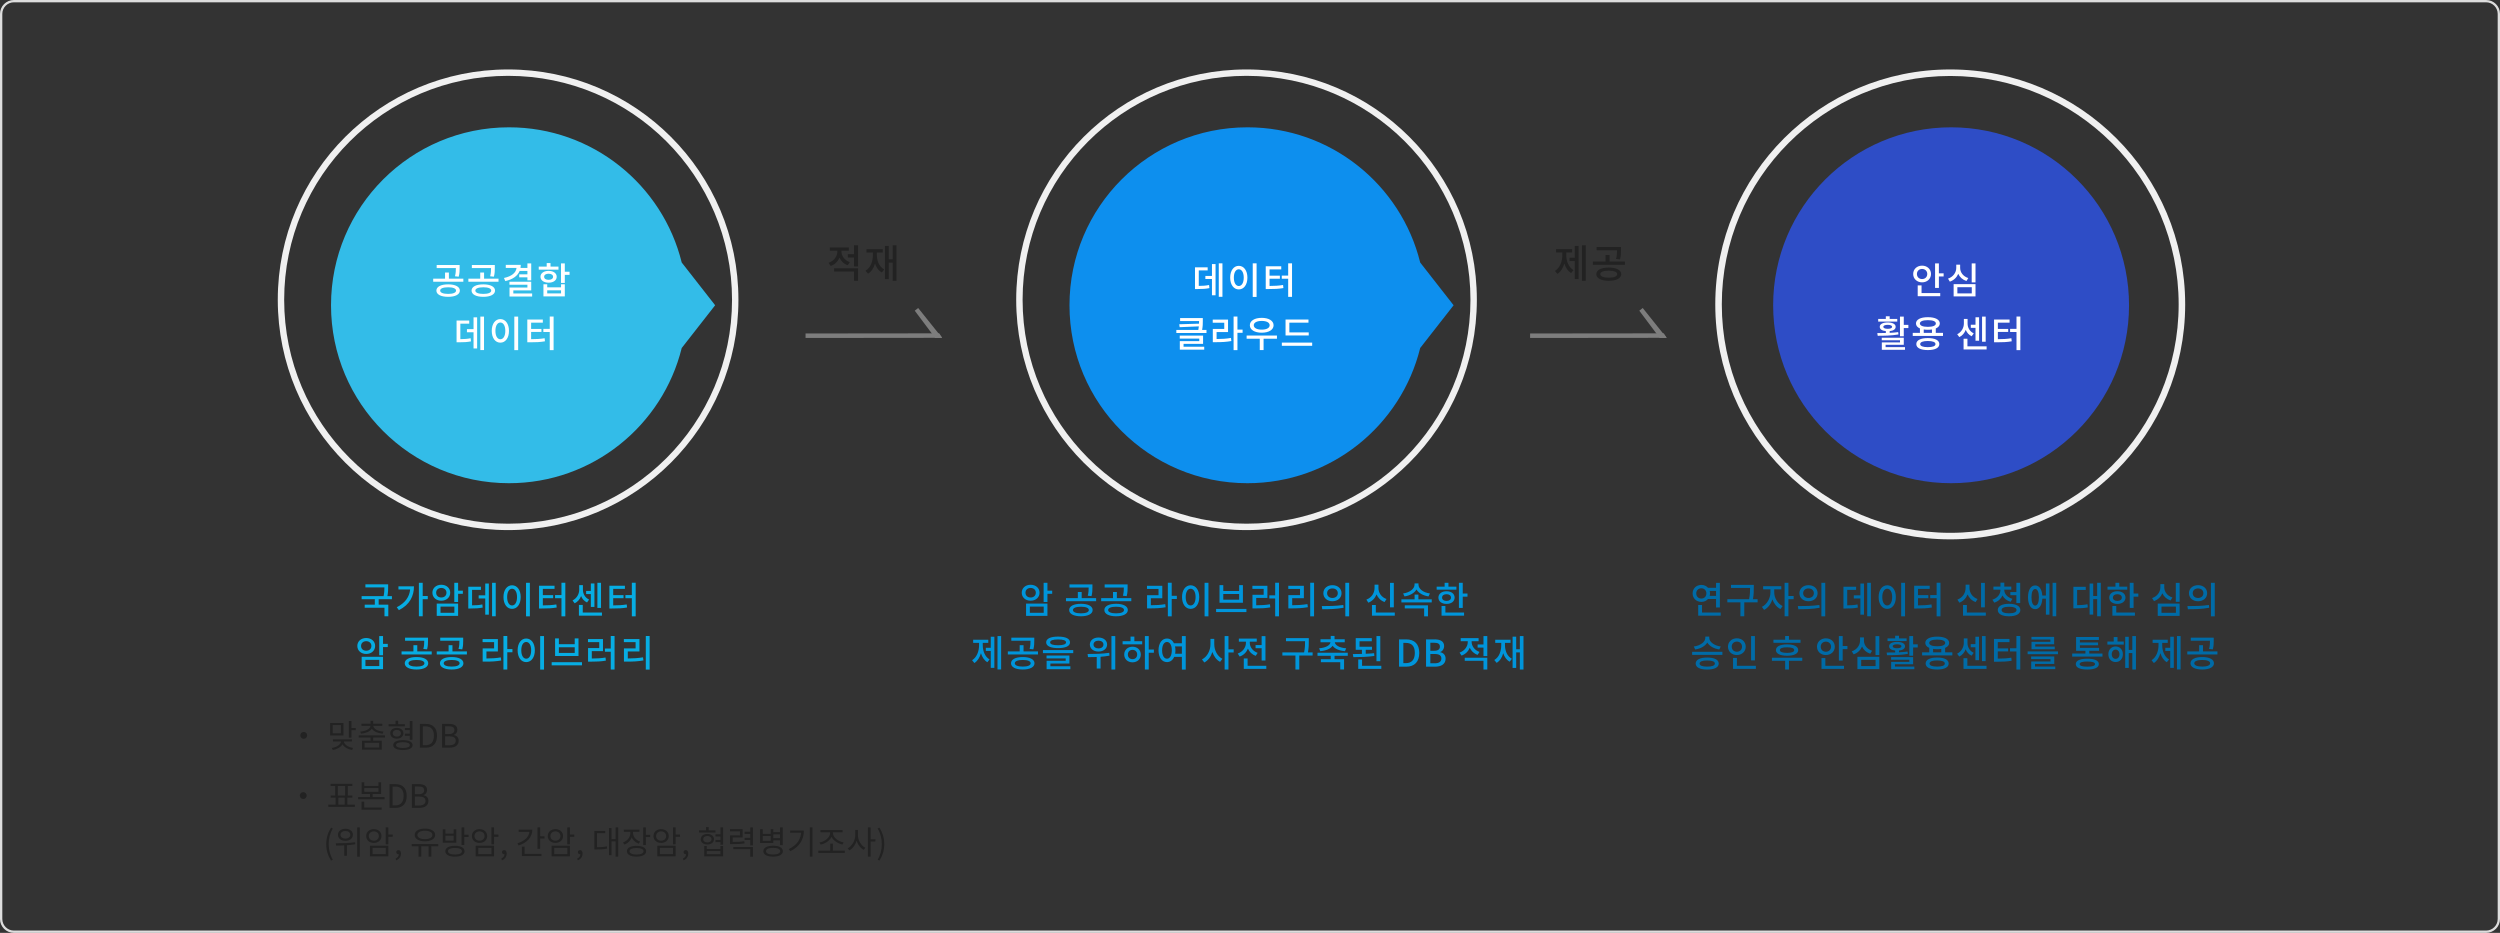 <svg width="1080" height="403" viewBox="0 0 1080 403" fill="none" xmlns="http://www.w3.org/2000/svg">
<rect x="0" y="0" width="1080" height="403" fill="#333333" stroke="none"/>
<g clip-path="url(#clip0_35_183)">
<path d="M1074 0.5H6C2.962 0.5 0.5 2.962 0.5 6V397C0.5 400.038 2.962 402.5 6 402.5H1074C1077.04 402.5 1079.5 400.038 1079.5 397V6C1079.5 2.962 1077.04 0.5 1074 0.5Z" stroke="#DDDDDD"/>
<path d="M169.312 258.856H163.584V261.224H167.744V266.232H166.096V262.552H157.552V261.224H161.92V258.856H156.224V257.528H165.712C166.032 255.976 166.064 254.808 166.064 253.768H157.856V252.44H167.68V253.544C167.68 254.632 167.68 255.88 167.36 257.528H169.312V258.856ZM172.127 253.304H178.831C178.831 257.496 177.039 261.208 172.319 263.592L171.407 262.328C174.943 260.52 176.847 257.976 177.183 254.648H172.127V253.304ZM184.799 257.48V258.856H182.607V266.216H180.959V251.768H182.607V257.48H184.799ZM188.414 256.04C188.414 257.32 189.342 258.12 190.638 258.12C191.934 258.12 192.878 257.32 192.878 256.04C192.878 254.808 191.934 253.992 190.638 253.992C189.342 253.992 188.414 254.808 188.414 256.04ZM194.494 256.04C194.494 258.088 192.846 259.512 190.638 259.512C188.446 259.512 186.798 258.088 186.798 256.04C186.798 254.024 188.446 252.616 190.638 252.616C192.846 252.616 194.494 254.024 194.494 256.04ZM190.302 262.056V264.744H196.286V262.056H190.302ZM188.67 266.056V260.744H197.902V266.056H188.67ZM199.95 255.16V256.52H197.902V260.072H196.254V251.784H197.902V255.16H199.95ZM203.932 254.824V261.512C205.724 261.496 206.956 261.416 208.38 261.112L208.524 262.472C206.892 262.792 205.484 262.872 203.276 262.872H202.3V253.48H207.772V254.824H203.932ZM209.628 257.192V252.088H211.18V265.544H209.628V258.536H206.78V257.192H209.628ZM212.572 251.768H214.156V266.216H212.572V251.768ZM227.243 251.768H228.907V266.264H227.243V251.768ZM221.211 252.84C223.371 252.84 224.939 254.824 224.939 257.928C224.939 261.064 223.371 263.032 221.211 263.032C219.067 263.032 217.499 261.064 217.499 257.928C217.499 254.824 219.067 252.84 221.211 252.84ZM221.211 254.328C219.963 254.328 219.083 255.688 219.083 257.928C219.083 260.2 219.963 261.56 221.211 261.56C222.475 261.56 223.355 260.2 223.355 257.928C223.355 255.688 222.475 254.328 221.211 254.328ZM234.506 258.408V261.528C236.81 261.512 238.458 261.432 240.346 261.112L240.49 262.44C238.426 262.808 236.618 262.872 233.994 262.872H232.858V253.032H239.562V254.392H234.506V257.096H238.97V258.408H234.506ZM242.554 251.752H244.218V266.248H242.554V258.424H239.786V257.064H242.554V251.752ZM259.641 251.784V262.616H258.073V251.784H259.641ZM255.241 262.2V256.632H253.209V255.272H255.241V252.056H256.793V262.2H255.241ZM254.489 259.016L253.593 260.264C252.377 259.704 251.513 258.712 251.033 257.496C250.505 258.84 249.593 260.008 248.249 260.632L247.337 259.384C249.257 258.456 250.217 256.52 250.217 254.792V252.776H251.817V254.792C251.817 256.488 252.697 258.184 254.489 259.016ZM251.753 264.616H260.041V265.96H250.089V261.336H251.753V264.616ZM264.903 258.408V261.528C267.207 261.512 268.855 261.432 270.743 261.112L270.887 262.44C268.823 262.808 267.015 262.872 264.391 262.872H263.255V253.032H269.959V254.392H264.903V257.096H269.367V258.408H264.903ZM272.951 251.752H274.615V266.248H272.951V258.424H270.183V257.064H272.951V251.752ZM155.979 279.04C155.979 280.32 156.907 281.12 158.203 281.12C159.499 281.12 160.443 280.32 160.443 279.04C160.443 277.808 159.499 276.992 158.203 276.992C156.907 276.992 155.979 277.808 155.979 279.04ZM162.059 279.04C162.059 281.088 160.411 282.512 158.203 282.512C156.011 282.512 154.363 281.088 154.363 279.04C154.363 277.024 156.011 275.616 158.203 275.616C160.411 275.616 162.059 277.024 162.059 279.04ZM157.867 285.056V287.744H163.851V285.056H157.867ZM156.235 289.056V283.744H165.467V289.056H156.235ZM167.515 278.16V279.52H165.467V283.072H163.819V274.784H165.467V278.16H167.515ZM184.5 280.528L182.884 280.352C183.252 278.928 183.268 277.888 183.268 276.8H174.98V275.472H184.9V276.688C184.9 277.84 184.9 279.04 184.5 280.528ZM179.94 287.968C182.068 287.968 183.348 287.44 183.348 286.528C183.348 285.632 182.068 285.104 179.94 285.104C177.796 285.104 176.484 285.632 176.484 286.528C176.484 287.44 177.796 287.968 179.94 287.968ZM179.94 283.84C183.012 283.84 184.996 284.864 184.996 286.528C184.996 288.208 183.012 289.232 179.94 289.232C176.82 289.232 174.852 288.208 174.852 286.528C174.852 284.864 176.82 283.84 179.94 283.84ZM180.26 281.392H186.5V282.72H173.476V281.392H178.596V278.736H180.26V281.392ZM199.698 280.528L198.082 280.352C198.45 278.928 198.466 277.888 198.466 276.8H190.178V275.472H200.098V276.688C200.098 277.84 200.098 279.04 199.698 280.528ZM195.138 287.968C197.266 287.968 198.546 287.44 198.546 286.528C198.546 285.632 197.266 285.104 195.138 285.104C192.994 285.104 191.682 285.632 191.682 286.528C191.682 287.44 192.994 287.968 195.138 287.968ZM195.138 283.84C198.21 283.84 200.194 284.864 200.194 286.528C200.194 288.208 198.21 289.232 195.138 289.232C192.018 289.232 190.05 288.208 190.05 286.528C190.05 284.864 192.018 283.84 195.138 283.84ZM195.458 281.392H201.698V282.72H188.674V281.392H193.794V278.736H195.458V281.392ZM210.139 281.44V284.464C212.507 284.448 214.315 284.352 216.347 283.984L216.523 285.328C214.299 285.728 212.363 285.824 209.691 285.824H208.507V280.112H213.451V277.408H208.475V276.064H215.083V281.44H210.139ZM221.371 280.4V281.776H219.147V289.248H217.483V274.752H219.147V280.4H221.371ZM233.354 274.768H235.018V289.264H233.354V274.768ZM227.322 275.84C229.482 275.84 231.05 277.824 231.05 280.928C231.05 284.064 229.482 286.032 227.322 286.032C225.178 286.032 223.61 284.064 223.61 280.928C223.61 277.824 225.178 275.84 227.322 275.84ZM227.322 277.328C226.074 277.328 225.194 278.688 225.194 280.928C225.194 283.2 226.074 284.56 227.322 284.56C228.586 284.56 229.466 283.2 229.466 280.928C229.466 278.688 228.586 277.328 227.322 277.328ZM238.328 286.064H251.416V287.424H238.328V286.064ZM239.8 275.776H241.432V278.304H248.28V275.776H249.912V283.392H239.8V275.776ZM241.432 279.616V282.064H248.28V279.616H241.432ZM255.655 281.296V284.48C257.879 284.464 259.607 284.384 261.591 284.048L261.735 285.392C259.575 285.76 257.703 285.84 255.175 285.84H254.039V279.968H258.871V277.392H254.007V276.064H260.487V281.296H255.655ZM263.847 274.752H265.495V289.248H263.847V281.536H261.319V280.176H263.847V274.752ZM271.206 281.424V284.464C273.494 284.448 275.494 284.336 277.782 283.968L277.958 285.312C275.478 285.744 273.318 285.824 270.774 285.824H269.542V280.096H274.582V277.408H269.51V276.064H276.246V281.424H271.206ZM278.982 274.752H280.646V289.264H278.982V274.752Z" fill="#07ADE3"/>
<path d="M131.211 316.196C132.037 316.196 132.695 316.854 132.695 317.68C132.695 318.506 132.037 319.164 131.211 319.164C130.385 319.164 129.727 318.506 129.727 317.68C129.727 316.854 130.385 316.196 131.211 316.196ZM147.25 316.784V313.242H143.722V316.784H147.25ZM148.37 312.332V317.708H142.602V312.332H148.37ZM152.038 320.312H148.538C148.678 321.628 150.484 322.804 152.528 323.126L152.094 324.008C150.274 323.7 148.664 322.79 147.95 321.53C147.236 322.804 145.626 323.7 143.764 323.994L143.344 323.112C145.416 322.804 147.194 321.656 147.334 320.312H143.834V319.388H152.038V320.312ZM151.828 314.488H153.69V315.44H151.828V318.646H150.68V311.478H151.828V314.488ZM155.971 316.952L155.635 316.07C157.987 315.86 159.919 314.936 160.017 313.564H156.139V312.654H160.073V311.394H161.221V312.654H165.155V313.564H161.263C161.361 314.936 163.293 315.86 165.659 316.07L165.309 316.952C163.237 316.742 161.403 316.014 160.647 314.796C159.877 316.014 158.043 316.742 155.971 316.952ZM163.811 322.944V320.9H157.483V322.944H163.811ZM166.317 318.618H161.221V319.99H164.931V323.868H156.363V319.99H160.073V318.618H154.963V317.68H166.317V318.618ZM177.026 316.938V315.426H174.912V314.502H177.026V311.478H178.188V319.584H177.026V317.876H174.898V316.938H177.026ZM174.898 312.864V313.788H167.87V312.864H170.866V311.366H172.014V312.864H174.898ZM169.662 316.756C169.662 317.638 170.376 318.212 171.426 318.212C172.476 318.212 173.19 317.638 173.19 316.756C173.19 315.888 172.476 315.314 171.426 315.314C170.376 315.314 169.662 315.888 169.662 316.756ZM174.268 316.756C174.268 318.17 173.092 319.094 171.426 319.094C169.746 319.094 168.584 318.17 168.584 316.756C168.584 315.356 169.746 314.432 171.426 314.432C173.092 314.432 174.268 315.356 174.268 316.756ZM174.072 323.14C175.92 323.14 177.054 322.678 177.054 321.88C177.054 321.068 175.92 320.62 174.072 320.62C172.224 320.62 171.076 321.068 171.076 321.88C171.076 322.678 172.224 323.14 174.072 323.14ZM174.072 319.738C176.662 319.738 178.244 320.508 178.244 321.88C178.244 323.238 176.662 324.022 174.072 324.022C171.468 324.022 169.886 323.238 169.886 321.88C169.886 320.508 171.468 319.738 174.072 319.738ZM181.379 323V312.724H183.955C187.105 312.724 188.799 314.572 188.799 317.834C188.799 321.082 187.105 323 184.011 323H181.379ZM182.681 321.936H183.843C186.265 321.936 187.455 320.424 187.455 317.834C187.455 315.23 186.265 313.788 183.843 313.788H182.681V321.936ZM190.99 323V312.724H194.042C196.128 312.724 197.57 313.438 197.57 315.244C197.57 316.266 197.024 317.162 196.072 317.47V317.54C197.29 317.778 198.158 318.59 198.158 319.99C198.158 322.006 196.562 323 194.266 323H190.99ZM192.292 317.106H193.818C195.582 317.106 196.296 316.448 196.296 315.412C196.296 314.208 195.47 313.76 193.874 313.76H192.292V317.106ZM192.292 321.964H194.084C195.848 321.964 196.884 321.334 196.884 319.948C196.884 318.674 195.876 318.086 194.084 318.086H192.292V321.964Z" fill="#222222"/>
<path d="M131 342.196C131.812 342.196 132.484 342.868 132.484 343.68C132.484 344.506 131.812 345.178 131 345.178C130.174 345.178 129.502 344.506 129.502 343.68C129.502 342.868 130.174 342.196 131 342.196ZM144.995 344.296H146.157V347.908H144.995V344.296ZM148.901 344.296H150.049V347.908H148.901V344.296ZM141.831 347.6H153.297V348.566H141.831V347.6ZM142.825 338.598H152.219V339.55H142.825V338.598ZM142.853 343.666H152.205V344.604H142.853V343.666ZM144.799 339.368H145.961V343.862H144.799V339.368ZM149.111 339.368H150.259V343.862H149.111V339.368ZM156.222 337.94H157.37V339.522H163.488V337.94H164.65V342.994H156.222V337.94ZM157.37 340.446V342.056H163.488V340.446H157.37ZM154.696 344.338H166.134V345.29H154.696V344.338ZM159.848 342.448H160.996V344.758H159.848V342.448ZM156.18 348.86H164.874V349.812H156.18V348.86ZM156.18 346.312H157.342V349.182H156.18V346.312ZM168.289 349V338.738H170.851C174.015 338.738 175.695 340.572 175.695 343.834C175.695 347.096 174.015 349 170.921 349H168.289ZM169.591 347.936H170.753C173.161 347.936 174.365 346.438 174.365 343.834C174.365 341.23 173.161 339.802 170.753 339.802H169.591V347.936ZM177.927 349V338.738H180.965C183.051 338.738 184.493 339.452 184.493 341.258C184.493 342.266 183.961 343.162 182.995 343.484V343.54C184.227 343.778 185.081 344.604 185.081 346.004C185.081 348.006 183.485 349 181.203 349H177.927ZM179.229 343.106H180.741C182.505 343.106 183.219 342.462 183.219 341.412C183.219 340.208 182.407 339.76 180.811 339.76H179.229V343.106ZM179.229 347.978H181.021C182.771 347.978 183.821 347.348 183.821 345.962C183.821 344.688 182.813 344.1 181.021 344.1H179.229V347.978ZM143 371.758C141.698 369.658 140.928 367.418 140.928 364.66C140.928 361.916 141.698 359.648 143 357.548L143.784 357.926C142.58 359.914 141.992 362.28 141.992 364.66C141.992 367.04 142.58 369.406 143.784 371.394L143 371.758ZM149.215 358.024C151.105 358.024 152.449 359.074 152.449 360.628C152.449 362.168 151.105 363.246 149.215 363.246C147.339 363.246 145.995 362.168 145.995 360.628C145.995 359.074 147.339 358.024 149.215 358.024ZM149.215 358.99C147.983 358.99 147.101 359.662 147.101 360.628C147.101 361.608 147.983 362.266 149.215 362.266C150.447 362.266 151.329 361.608 151.329 360.628C151.329 359.662 150.447 358.99 149.215 358.99ZM148.697 364.646H149.859V369.7H148.697V364.646ZM154.297 357.436H155.445V370.106H154.297V357.436ZM145.211 365.276L145.057 364.296C147.409 364.296 150.615 364.268 153.401 363.848L153.485 364.716C150.629 365.234 147.521 365.276 145.211 365.276ZM166.616 357.436H167.778V364.744H166.616V357.436ZM167.456 360.53H169.654V361.496H167.456V360.53ZM159.826 365.36H167.778V369.924H159.826V365.36ZM166.644 366.284H160.96V368.986H166.644V366.284ZM161.492 358.178C163.396 358.178 164.796 359.41 164.796 361.174C164.796 362.924 163.396 364.142 161.492 364.142C159.588 364.142 158.188 362.924 158.188 361.174C158.188 359.41 159.588 358.178 161.492 358.178ZM161.492 359.158C160.232 359.158 159.322 359.984 159.322 361.174C159.322 362.364 160.232 363.176 161.492 363.176C162.752 363.176 163.662 362.364 163.662 361.174C163.662 359.984 162.752 359.158 161.492 359.158ZM171.179 371.66L170.885 370.918C171.753 370.526 172.285 369.826 172.285 368.972L172.145 367.824L172.761 368.748C172.593 368.958 172.369 369.028 172.117 369.028C171.627 369.028 171.193 368.706 171.193 368.132C171.193 367.572 171.627 367.236 172.145 367.236C172.817 367.236 173.223 367.81 173.223 368.734C173.223 370.092 172.453 371.142 171.179 371.66ZM180.796 365.262H181.986V370.092H180.796V365.262ZM185.15 365.262H186.34V370.092H185.15V365.262ZM177.856 364.632H189.336V365.598H177.856V364.632ZM183.568 357.94C186.214 357.94 187.992 359.004 187.992 360.698C187.992 362.378 186.214 363.456 183.568 363.456C180.936 363.456 179.144 362.378 179.144 360.698C179.144 359.004 180.936 357.94 183.568 357.94ZM183.568 358.878C181.636 358.878 180.32 359.592 180.32 360.698C180.32 361.804 181.636 362.518 183.568 362.518C185.5 362.518 186.802 361.804 186.802 360.698C186.802 359.592 185.5 358.878 183.568 358.878ZM196.531 365.374C199.107 365.374 200.689 366.242 200.689 367.726C200.689 369.21 199.107 370.078 196.531 370.078C193.955 370.078 192.373 369.21 192.373 367.726C192.373 366.242 193.955 365.374 196.531 365.374ZM196.531 366.312C194.655 366.312 193.507 366.83 193.507 367.726C193.507 368.636 194.655 369.154 196.531 369.154C198.407 369.154 199.555 368.636 199.555 367.726C199.555 366.83 198.407 366.312 196.531 366.312ZM199.401 357.436H200.563V365.038H199.401V357.436ZM200.241 360.614H202.439V361.594H200.241V360.614ZM191.267 358.234H192.415V360.124H195.985V358.234H197.119V364.072H191.267V358.234ZM192.415 361.048V363.134H195.985V361.048H192.415ZM212.28 357.436H213.442V364.744H212.28V357.436ZM213.12 360.53H215.318V361.496H213.12V360.53ZM205.49 365.36H213.442V369.924H205.49V365.36ZM212.308 366.284H206.624V368.986H212.308V366.284ZM207.156 358.178C209.06 358.178 210.46 359.41 210.46 361.174C210.46 362.924 209.06 364.142 207.156 364.142C205.252 364.142 203.852 362.924 203.852 361.174C203.852 359.41 205.252 358.178 207.156 358.178ZM207.156 359.158C205.896 359.158 204.986 359.984 204.986 361.174C204.986 362.364 205.896 363.176 207.156 363.176C208.416 363.176 209.326 362.364 209.326 361.174C209.326 359.984 208.416 359.158 207.156 359.158ZM216.843 371.66L216.549 370.918C217.417 370.526 217.949 369.826 217.949 368.972L217.809 367.824L218.425 368.748C218.257 368.958 218.033 369.028 217.781 369.028C217.291 369.028 216.857 368.706 216.857 368.132C216.857 367.572 217.291 367.236 217.809 367.236C218.481 367.236 218.887 367.81 218.887 368.734C218.887 370.092 218.117 371.142 216.843 371.66ZM232.186 357.436H233.348V366.69H232.186V357.436ZM232.984 361.272H235.224V362.238H232.984V361.272ZM228.728 358.416H229.96C229.96 361.692 227.664 364.086 224.038 365.248L223.534 364.296C226.726 363.316 228.728 361.356 228.728 358.92V358.416ZM224.052 358.416H229.316V359.368H224.052V358.416ZM225.452 368.86H233.908V369.812H225.452V368.86ZM225.452 365.752H226.614V369.238H225.452V365.752ZM245.065 357.436H246.227V364.744H245.065V357.436ZM245.905 360.53H248.103V361.496H245.905V360.53ZM238.275 365.36H246.227V369.924H238.275V365.36ZM245.093 366.284H239.409V368.986H245.093V366.284ZM239.941 358.178C241.845 358.178 243.245 359.41 243.245 361.174C243.245 362.924 241.845 364.142 239.941 364.142C238.037 364.142 236.637 362.924 236.637 361.174C236.637 359.41 238.037 358.178 239.941 358.178ZM239.941 359.158C238.681 359.158 237.771 359.984 237.771 361.174C237.771 362.364 238.681 363.176 239.941 363.176C241.201 363.176 242.111 362.364 242.111 361.174C242.111 359.984 241.201 359.158 239.941 359.158ZM249.628 371.66L249.334 370.918C250.202 370.526 250.734 369.826 250.734 368.972L250.594 367.824L251.21 368.748C251.042 368.958 250.818 369.028 250.566 369.028C250.076 369.028 249.642 368.706 249.642 368.132C249.642 367.572 250.076 367.236 250.594 367.236C251.266 367.236 251.672 367.81 251.672 368.734C251.672 370.092 250.902 371.142 249.628 371.66ZM265.937 357.436H267.057V370.092H265.937V357.436ZM263.795 362.504H266.231V363.47H263.795V362.504ZM263.067 357.716H264.159V369.448H263.067V357.716ZM256.767 366.004H257.593C259.441 366.004 260.701 365.934 262.171 365.626L262.283 366.592C260.771 366.914 259.497 366.97 257.593 366.97H256.767V366.004ZM256.767 358.976H261.471V359.928H257.915V366.438H256.767V358.976ZM272.306 358.794H273.258V359.816C273.258 362.14 271.858 364.086 269.73 364.856L269.142 363.932C271.046 363.26 272.306 361.622 272.306 359.816V358.794ZM272.516 358.794H273.468V359.802C273.468 361.454 274.672 362.938 276.534 363.554L275.974 364.464C273.86 363.764 272.516 361.958 272.516 359.802V358.794ZM269.492 358.374H276.254V359.326H269.492V358.374ZM277.85 357.436H279.012V365.066H277.85V357.436ZM278.69 360.642H280.888V361.622H278.69V360.642ZM274.98 365.402C277.556 365.402 279.138 366.256 279.138 367.726C279.138 369.21 277.556 370.064 274.98 370.064C272.404 370.064 270.822 369.21 270.822 367.726C270.822 366.256 272.404 365.402 274.98 365.402ZM274.98 366.34C273.104 366.34 271.956 366.844 271.956 367.726C271.956 368.622 273.104 369.154 274.98 369.154C276.856 369.154 278.004 368.622 278.004 367.726C278.004 366.844 276.856 366.34 274.98 366.34ZM290.729 357.436H291.891V364.744H290.729V357.436ZM291.569 360.53H293.767V361.496H291.569V360.53ZM283.939 365.36H291.891V369.924H283.939V365.36ZM290.757 366.284H285.073V368.986H290.757V366.284ZM285.605 358.178C287.509 358.178 288.909 359.41 288.909 361.174C288.909 362.924 287.509 364.142 285.605 364.142C283.701 364.142 282.301 362.924 282.301 361.174C282.301 359.41 283.701 358.178 285.605 358.178ZM285.605 359.158C284.345 359.158 283.435 359.984 283.435 361.174C283.435 362.364 284.345 363.176 285.605 363.176C286.865 363.176 287.775 362.364 287.775 361.174C287.775 359.984 286.865 359.158 285.605 359.158ZM295.292 371.66L294.998 370.918C295.866 370.526 296.398 369.826 296.398 368.972L296.258 367.824L296.874 368.748C296.706 368.958 296.482 369.028 296.23 369.028C295.74 369.028 295.306 368.706 295.306 368.132C295.306 367.572 295.74 367.236 296.258 367.236C296.93 367.236 297.336 367.81 297.336 368.734C297.336 370.092 296.566 371.142 295.292 371.66ZM309.095 360.39H311.671V361.342H309.095V360.39ZM309.081 362.854H311.657V363.792H309.081V362.854ZM301.997 358.696H309.081V359.648H301.997V358.696ZM305.581 360.264C307.275 360.264 308.437 361.174 308.437 362.546C308.437 363.918 307.275 364.814 305.581 364.814C303.887 364.814 302.711 363.918 302.711 362.546C302.711 361.174 303.887 360.264 305.581 360.264ZM305.581 361.146C304.517 361.146 303.803 361.706 303.803 362.546C303.803 363.386 304.517 363.932 305.581 363.932C306.631 363.932 307.359 363.386 307.359 362.546C307.359 361.706 306.631 361.146 305.581 361.146ZM305.007 357.31H306.169V359.27H305.007V357.31ZM311.223 357.436H312.385V364.912H311.223V357.436ZM304.209 365.458H305.343V366.76H311.237V365.458H312.385V369.924H304.209V365.458ZM305.343 367.67V369H311.237V367.67H305.343ZM315.38 363.708H316.29C318.782 363.708 320.014 363.666 321.526 363.4L321.652 364.338C320.084 364.618 318.824 364.66 316.29 364.66H315.38V363.708ZM315.352 358.192H320.812V361.79H316.528V364.282H315.38V360.88H319.664V359.144H315.352V358.192ZM324.102 357.45H325.264V365.22H324.102V357.45ZM321.652 359.312H324.368V360.264H321.652V359.312ZM321.652 361.93H324.368V362.882H321.652V361.93ZM316.794 365.906H325.264V370.12H324.102V366.858H316.794V365.906ZM333.719 359.494H337.289V360.446H333.719V359.494ZM333.719 362.084H337.289V363.05H333.719V362.084ZM328.357 358.206H329.505V360.222H332.935V358.206H334.069V364.17H328.357V358.206ZM329.505 361.16V363.232H332.935V361.16H329.505ZM336.981 357.436H338.143V365.094H336.981V357.436ZM333.985 365.346C336.589 365.346 338.199 366.228 338.199 367.712C338.199 369.21 336.589 370.064 333.985 370.064C331.367 370.064 329.757 369.21 329.757 367.712C329.757 366.228 331.367 365.346 333.985 365.346ZM333.985 366.27C332.081 366.27 330.919 366.788 330.919 367.712C330.919 368.622 332.081 369.154 333.985 369.154C335.889 369.154 337.051 368.622 337.051 367.712C337.051 366.788 335.889 366.27 333.985 366.27ZM349.832 357.436H350.994V370.092H349.832V357.436ZM346.122 358.794H347.27C347.27 362.462 345.618 365.668 341.39 367.74L340.774 366.802C344.428 365.038 346.122 362.35 346.122 358.99V358.794ZM341.348 358.794H346.626V359.746H341.348V358.794ZM353.499 367.502H364.965V368.468H353.499V367.502ZM358.651 364.436H359.799V367.824H358.651V364.436ZM358.623 359.032H359.603V359.816C359.603 362.406 357.013 364.366 354.521 364.884L354.045 363.96C356.229 363.596 358.623 361.818 358.623 359.816V359.032ZM358.833 359.032H359.813V359.816C359.813 361.818 362.221 363.554 364.433 363.918L363.971 364.842C361.437 364.338 358.833 362.406 358.833 359.816V359.032ZM354.437 358.584H363.999V359.536H354.437V358.584ZM369.472 358.528H370.424V360.796C370.424 363.596 368.912 366.326 366.91 367.39L366.196 366.466C368.03 365.542 369.472 363.106 369.472 360.796V358.528ZM369.682 358.528H370.62V360.796C370.62 363.022 372.034 365.332 373.826 366.228L373.112 367.152C371.152 366.102 369.682 363.512 369.682 360.796V358.528ZM374.932 357.436H376.108V370.092H374.932V357.436ZM375.828 362.56H378.18V363.54H375.828V362.56ZM379.943 371.758L379.145 371.394C380.349 369.406 380.937 367.04 380.937 364.66C380.937 362.28 380.349 359.914 379.145 357.926L379.943 357.548C381.231 359.648 382.001 361.916 382.001 364.66C382.001 367.418 381.231 369.658 379.943 371.758Z" fill="#222222"/>
<path d="M443.007 256.04C443.007 257.32 443.935 258.12 445.231 258.12C446.527 258.12 447.471 257.32 447.471 256.04C447.471 254.808 446.527 253.992 445.231 253.992C443.935 253.992 443.007 254.808 443.007 256.04ZM449.087 256.04C449.087 258.088 447.439 259.512 445.231 259.512C443.039 259.512 441.391 258.088 441.391 256.04C441.391 254.024 443.039 252.616 445.231 252.616C447.439 252.616 449.087 254.024 449.087 256.04ZM444.895 262.056V264.744H450.879V262.056H444.895ZM443.263 266.056V260.744H452.495V266.056H443.263ZM454.543 255.16V256.52H452.495V260.072H450.847V251.784H452.495V255.16H454.543ZM471.528 257.528L469.912 257.352C470.28 255.928 470.296 254.888 470.296 253.8H462.008V252.472H471.928V253.688C471.928 254.84 471.928 256.04 471.528 257.528ZM466.968 264.968C469.096 264.968 470.376 264.44 470.376 263.528C470.376 262.632 469.096 262.104 466.968 262.104C464.824 262.104 463.512 262.632 463.512 263.528C463.512 264.44 464.824 264.968 466.968 264.968ZM466.968 260.84C470.04 260.84 472.024 261.864 472.024 263.528C472.024 265.208 470.04 266.232 466.968 266.232C463.848 266.232 461.88 265.208 461.88 263.528C461.88 261.864 463.848 260.84 466.968 260.84ZM467.288 258.392H473.528V259.72H460.504V258.392H465.624V255.736H467.288V258.392ZM486.726 257.528L485.11 257.352C485.478 255.928 485.494 254.888 485.494 253.8H477.206V252.472H487.126V253.688C487.126 254.84 487.126 256.04 486.726 257.528ZM482.166 264.968C484.294 264.968 485.574 264.44 485.574 263.528C485.574 262.632 484.294 262.104 482.166 262.104C480.022 262.104 478.71 262.632 478.71 263.528C478.71 264.44 480.022 264.968 482.166 264.968ZM482.166 260.84C485.238 260.84 487.222 261.864 487.222 263.528C487.222 265.208 485.238 266.232 482.166 266.232C479.046 266.232 477.078 265.208 477.078 263.528C477.078 261.864 479.046 260.84 482.166 260.84ZM482.486 258.392H488.726V259.72H475.702V258.392H480.822V255.736H482.486V258.392ZM497.167 258.44V261.464C499.535 261.448 501.343 261.352 503.375 260.984L503.551 262.328C501.327 262.728 499.391 262.824 496.719 262.824H495.535V257.112H500.479V254.408H495.503V253.064H502.111V258.44H497.167ZM508.399 257.4V258.776H506.175V266.248H504.511V251.752H506.175V257.4H508.399ZM520.381 251.768H522.045V266.264H520.381V251.768ZM514.349 252.84C516.509 252.84 518.077 254.824 518.077 257.928C518.077 261.064 516.509 263.032 514.349 263.032C512.205 263.032 510.637 261.064 510.637 257.928C510.637 254.824 512.205 252.84 514.349 252.84ZM514.349 254.328C513.101 254.328 512.221 255.688 512.221 257.928C512.221 260.2 513.101 261.56 514.349 261.56C515.613 261.56 516.493 260.2 516.493 257.928C516.493 255.688 515.613 254.328 514.349 254.328ZM525.356 263.064H538.444V264.424H525.356V263.064ZM526.828 252.776H528.46V255.304H535.308V252.776H536.94V260.392H526.828V252.776ZM528.46 256.616V259.064H535.308V256.616H528.46ZM542.683 258.296V261.48C544.907 261.464 546.635 261.384 548.619 261.048L548.763 262.392C546.603 262.76 544.731 262.84 542.203 262.84H541.067V256.968H545.899V254.392H541.035V253.064H547.515V258.296H542.683ZM550.875 251.752H552.523V266.248H550.875V258.536H548.347V257.176H550.875V251.752ZM558.234 258.424V261.464C560.522 261.448 562.522 261.336 564.81 260.968L564.986 262.312C562.506 262.744 560.346 262.824 557.802 262.824H556.57V257.096H561.61V254.408H556.538V253.064H563.274V258.424H558.234ZM566.01 251.752H567.674V266.264H566.01V251.752ZM575.609 252.792C577.865 252.792 579.545 254.216 579.545 256.264C579.545 258.312 577.865 259.736 575.609 259.736C573.353 259.736 571.689 258.312 571.689 256.264C571.689 254.216 573.353 252.792 575.609 252.792ZM575.609 254.2C574.281 254.2 573.305 255 573.305 256.264C573.305 257.512 574.281 258.328 575.609 258.328C576.953 258.328 577.929 257.512 577.929 256.264C577.929 255 576.953 254.2 575.609 254.2ZM581.177 251.768H582.841V266.248H581.177V251.768ZM571.225 263.192L571.017 261.832C573.609 261.832 577.209 261.816 580.313 261.352L580.425 262.552C577.241 263.16 573.785 263.192 571.225 263.192ZM602.129 251.8V262.36H600.481V251.8H602.129ZM598.977 258.776L598.129 260.088C596.481 259.48 595.297 258.296 594.673 256.792C594.017 258.408 592.817 259.72 591.121 260.36L590.273 259.032C592.545 258.2 593.809 256.136 593.809 254.024V252.584H595.489V254.024C595.489 256.072 596.753 258.008 598.977 258.776ZM594.353 264.616H602.545V265.96H592.689V261.368H594.353V264.616ZM617.728 256.376L617.104 257.656C614.784 257.288 612.848 256.216 611.92 254.664C611.008 256.2 609.088 257.304 606.752 257.656L606.144 256.376C608.992 255.992 611.088 254.36 611.088 252.568V252.024H612.784V252.568C612.784 254.392 614.832 255.992 617.728 256.376ZM606.864 262.824V261.496H616.88V266.248H615.232V262.824H606.864ZM612.752 258.92H618.512V260.248H605.408V258.92H611.104V256.872H612.752V258.92ZM629.166 253.432V254.744H620.638V253.432H624.078V251.784H625.726V253.432H629.166ZM622.974 258.152C622.974 259.064 623.758 259.608 624.894 259.608C626.046 259.608 626.83 259.064 626.83 258.152C626.83 257.24 626.046 256.696 624.894 256.696C623.758 256.696 622.974 257.24 622.974 258.152ZM628.398 258.152C628.398 259.8 626.974 260.888 624.894 260.888C622.83 260.888 621.39 259.8 621.39 258.152C621.39 256.52 622.83 255.416 624.894 255.416C626.974 255.416 628.398 256.52 628.398 258.152ZM624.414 261.784V264.616H632.478V265.96H622.75V261.784H624.414ZM631.902 256.392H633.95V257.752H631.902V262.616H630.254V251.784H631.902V256.392ZM424.553 277.712V278.752C424.553 281.216 425.481 283.712 427.497 284.88L426.537 286.08C425.177 285.28 424.281 283.856 423.769 282.176C423.257 284 422.329 285.552 420.937 286.432L419.945 285.216C421.993 283.936 422.953 281.328 422.953 278.752V277.712H420.409V276.352H426.937V277.712H424.553ZM428.009 279.856V275.056H429.561V288.528H428.009V281.2H425.881V279.856H428.009ZM430.921 274.768H432.489V289.216H430.921V274.768ZM446.408 280.528L444.792 280.352C445.16 278.928 445.176 277.888 445.176 276.8H436.888V275.472H446.808V276.688C446.808 277.84 446.808 279.04 446.408 280.528ZM441.848 287.968C443.976 287.968 445.256 287.44 445.256 286.528C445.256 285.632 443.976 285.104 441.848 285.104C439.704 285.104 438.392 285.632 438.392 286.528C438.392 287.44 439.704 287.968 441.848 287.968ZM441.848 283.84C444.92 283.84 446.904 284.864 446.904 286.528C446.904 288.208 444.92 289.232 441.848 289.232C438.728 289.232 436.76 288.208 436.76 286.528C436.76 284.864 438.728 283.84 441.848 283.84ZM442.168 281.392H448.408V282.72H435.384V281.392H440.504V278.736H442.168V281.392ZM457.095 276.24C454.855 276.24 453.655 276.672 453.655 277.504C453.655 278.32 454.855 278.752 457.095 278.752C459.335 278.752 460.535 278.32 460.535 277.504C460.535 276.672 459.335 276.24 457.095 276.24ZM457.095 279.984C453.847 279.984 451.943 279.104 451.943 277.504C451.943 275.888 453.847 275.008 457.095 275.008C460.327 275.008 462.247 275.888 462.247 277.504C462.247 279.104 460.327 279.984 457.095 279.984ZM453.767 286.64V287.84H462.407V289.104H452.135V285.472H460.375V284.432H452.103V283.184H461.991V286.64H453.767ZM450.551 280.832H463.639V282.144H450.551V280.832ZM474.543 276.768C473.295 276.768 472.399 277.424 472.399 278.432C472.399 279.456 473.295 280.112 474.543 280.112C475.807 280.112 476.687 279.456 476.687 278.432C476.687 277.424 475.807 276.768 474.543 276.768ZM474.543 281.472C472.383 281.472 470.815 280.224 470.815 278.432C470.815 276.656 472.383 275.408 474.543 275.408C476.703 275.408 478.271 276.656 478.271 278.432C478.271 280.224 476.703 281.472 474.543 281.472ZM479.199 282.016L479.311 283.232C478.047 283.488 476.719 283.632 475.439 283.728V288.8H473.791V283.824C472.431 283.872 471.151 283.888 470.031 283.888L469.839 282.528C472.447 282.528 476.079 282.48 479.199 282.016ZM480.143 274.784H481.791V289.248H480.143V274.784ZM489.246 284.768C490.414 284.768 491.262 283.968 491.262 282.752C491.262 281.536 490.414 280.736 489.246 280.736C488.078 280.736 487.23 281.536 487.23 282.752C487.23 283.968 488.078 284.768 489.246 284.768ZM489.246 279.376C491.31 279.376 492.83 280.784 492.83 282.752C492.83 284.736 491.31 286.128 489.246 286.128C487.166 286.128 485.662 284.736 485.662 282.752C485.662 280.784 487.166 279.376 489.246 279.376ZM490.046 275.008V277.008H493.422V278.352H484.958V277.008H488.398V275.008H490.046ZM498.478 280.592V281.968H496.254V289.248H494.59V274.784H496.254V280.592H498.478ZM507.661 282.416H510.573V279.248H507.613C507.725 279.776 507.789 280.32 507.789 280.928C507.789 281.472 507.741 281.952 507.661 282.416ZM504.125 284.56C505.373 284.56 506.221 283.2 506.221 280.928C506.221 278.688 505.373 277.328 504.125 277.328C502.893 277.328 502.029 278.688 502.029 280.928C502.029 283.2 502.893 284.56 504.125 284.56ZM510.573 274.768H512.237V289.264H510.573V283.776H507.245C506.637 285.2 505.501 286.032 504.125 286.032C501.997 286.032 500.477 284.064 500.477 280.928C500.477 277.824 501.997 275.84 504.125 275.84C505.437 275.84 506.509 276.592 507.165 277.888H510.573V274.768ZM524.565 275.984V278.352C524.565 280.928 525.909 283.536 528.085 284.608L527.077 285.92C525.525 285.12 524.373 283.552 523.749 281.664C523.125 283.664 521.909 285.344 520.261 286.192L519.253 284.864C521.509 283.76 522.917 281.024 522.917 278.352V275.984H524.565ZM532.949 280.512V281.872H530.693V289.232H529.045V274.784H530.693V280.512H532.949ZM542.404 278.656H545.028V274.8H546.676V285.36H545.028V280.016H542.404V278.656ZM543.3 282.032L542.484 283.312C540.884 282.768 539.716 281.632 539.108 280.208C538.468 281.776 537.252 283.04 535.54 283.632L534.692 282.336C536.932 281.552 538.244 279.648 538.244 277.696V277.2H535.188V275.872H542.916V277.2H539.908V277.696C539.908 279.472 541.14 281.28 543.3 282.032ZM538.964 287.616H547.044V288.96H537.316V284.448H538.964V287.616ZM567.052 281.84V283.2H561.292V289.232H559.628V283.2H553.98V281.84H563.372C563.788 279.824 563.788 278.32 563.788 276.992H555.548V275.664H565.404V276.928C565.404 278.288 565.404 279.792 565.036 281.84H567.052ZM570.347 281.312L569.851 280.064C572.779 279.84 574.603 278.768 574.763 277.456H570.459V276.16H574.875V274.736H576.523V276.16H580.923V277.456H576.635C576.795 278.768 578.603 279.84 581.547 280.064L581.035 281.312C578.523 281.104 576.587 280.272 575.691 278.976C574.795 280.272 572.859 281.104 570.347 281.312ZM582.235 283.312H576.523V284.768H580.635V289.216H578.987V286.08H570.619V284.768H574.875V283.312H569.163V281.984H582.235V283.312ZM596.282 274.768V285.632H594.634V274.768H596.282ZM593.61 282.176L593.722 283.376C590.682 283.808 587.338 283.888 584.65 283.888L584.426 282.56C585.626 282.56 586.97 282.544 588.346 282.496V280.72H585.674V275.68H592.618V277.024H587.322V279.376H592.698V280.72H589.994V282.432C591.242 282.384 592.458 282.304 593.61 282.176ZM588.41 287.616H596.73V288.96H586.762V284.88H588.41V287.616ZM604.386 288V276.208H607.442C611.058 276.208 613.122 278.224 613.122 282.064C613.122 285.888 611.058 288 607.538 288H604.386ZM606.242 286.48H607.314C609.842 286.48 611.202 284.992 611.202 282.064C611.202 279.12 609.842 277.728 607.314 277.728H606.242V286.48ZM616.054 288V276.208H619.702C622.118 276.208 623.862 276.992 623.862 279.12C623.862 280.24 623.238 281.312 622.182 281.664V281.744C623.526 282.032 624.502 282.944 624.502 284.544C624.502 286.88 622.598 288 619.99 288H616.054ZM617.91 281.136H619.494C621.286 281.136 622.038 280.464 622.038 279.36C622.038 278.128 621.206 277.664 619.542 277.664H617.91V281.136ZM617.91 286.544H619.782C621.622 286.544 622.678 285.888 622.678 284.448C622.678 283.12 621.654 282.528 619.782 282.528H617.91V286.544ZM639.135 281.632L638.319 282.912C636.719 282.352 635.567 281.216 634.943 279.824C634.303 281.376 633.087 282.624 631.375 283.216L630.527 281.92C632.767 281.152 634.079 279.248 634.079 277.296V277.008H631.023V275.68H638.751V277.008H635.743V277.28C635.743 279.072 636.975 280.88 639.135 281.632ZM632.767 285.456V284.128H642.511V289.232H640.863V285.456H632.767ZM640.863 274.768H642.511V283.408H640.863V279.76H638.335V278.4H640.863V274.768ZM650.142 277.728V278.528C650.142 281.136 651.054 283.504 653.15 284.592L652.19 285.856C650.814 285.104 649.918 283.792 649.39 282.192C648.894 284.032 647.966 285.504 646.542 286.352L645.534 285.12C647.63 283.904 648.542 281.392 648.542 278.528V277.728H645.934V276.368H652.558V277.728H650.142ZM656.574 274.768H658.142V289.232H656.574V281.84H654.99V288.56H653.438V275.04H654.99V280.48H656.574V274.768Z" fill="#0095DB"/>
<path d="M732.776 256.344C732.776 257.688 733.72 258.584 734.984 258.584C736.216 258.584 737.16 257.688 737.16 256.344C737.16 255.032 736.216 254.136 734.984 254.136C733.72 254.136 732.776 255.032 732.776 256.344ZM741.336 255.272H738.568C738.68 255.608 738.728 255.96 738.728 256.344C738.728 256.728 738.68 257.08 738.568 257.416H741.336V255.272ZM741.336 258.76H737.864C737.192 259.544 736.168 260.024 734.984 260.008C732.84 260.008 731.208 258.472 731.208 256.344C731.208 254.216 732.84 252.68 734.984 252.68C736.168 252.68 737.192 253.16 737.864 253.928H741.336V251.8H742.984V262.424H741.336V258.76ZM735.272 264.616H743.352V265.96H733.624V261.352H735.272V264.616ZM759.287 258.84V260.2H753.527V266.232H751.863V260.2H746.215V258.84H755.607C756.023 256.824 756.023 255.32 756.023 253.992H747.783V252.664H757.639V253.928C757.639 255.288 757.639 256.792 757.271 258.84H759.287ZM766.47 254.584V255.976C766.47 258.216 767.894 260.776 770.086 261.816L769.174 263.112C767.558 262.344 766.326 260.744 765.67 258.92C765.03 260.936 763.75 262.664 762.086 263.48L761.142 262.168C763.35 261.112 764.822 258.376 764.822 255.976V254.584H761.67V253.224H769.526V254.584H766.47ZM774.854 257.48V258.84H772.598V266.232H770.95V251.784H772.598V257.48H774.854ZM781.268 252.792C783.524 252.792 785.204 254.216 785.204 256.264C785.204 258.312 783.524 259.736 781.268 259.736C779.012 259.736 777.348 258.312 777.348 256.264C777.348 254.216 779.012 252.792 781.268 252.792ZM781.268 254.2C779.94 254.2 778.964 255 778.964 256.264C778.964 257.512 779.94 258.328 781.268 258.328C782.612 258.328 783.588 257.512 783.588 256.264C783.588 255 782.612 254.2 781.268 254.2ZM786.836 251.768H788.5V266.248H786.836V251.768ZM776.884 263.192L776.676 261.832C779.268 261.832 782.868 261.816 785.972 261.352L786.084 262.552C782.9 263.16 779.444 263.192 776.884 263.192ZM797.997 254.824V261.512C799.789 261.496 801.021 261.416 802.445 261.112L802.589 262.472C800.957 262.792 799.549 262.872 797.341 262.872H796.365V253.48H801.837V254.824H797.997ZM803.693 257.192V252.088H805.245V265.544H803.693V258.536H800.845V257.192H803.693ZM806.637 251.768H808.221V266.216H806.637V251.768ZM821.308 251.768H822.972V266.264H821.308V251.768ZM815.276 252.84C817.436 252.84 819.004 254.824 819.004 257.928C819.004 261.064 817.436 263.032 815.276 263.032C813.132 263.032 811.564 261.064 811.564 257.928C811.564 254.824 813.132 252.84 815.276 252.84ZM815.276 254.328C814.028 254.328 813.148 255.688 813.148 257.928C813.148 260.2 814.028 261.56 815.276 261.56C816.54 261.56 817.42 260.2 817.42 257.928C817.42 255.688 816.54 254.328 815.276 254.328ZM828.57 258.408V261.528C830.874 261.512 832.522 261.432 834.41 261.112L834.554 262.44C832.49 262.808 830.682 262.872 828.058 262.872H826.922V253.032H833.626V254.392H828.57V257.096H833.034V258.408H828.57ZM836.618 251.752H838.282V266.248H836.618V258.424H833.85V257.064H836.618V251.752ZM857.459 251.8V262.36H855.811V251.8H857.459ZM854.307 258.776L853.459 260.088C851.811 259.48 850.627 258.296 850.003 256.792C849.347 258.408 848.147 259.72 846.451 260.36L845.603 259.032C847.875 258.2 849.139 256.136 849.139 254.024V252.584H850.819V254.024C850.819 256.072 852.083 258.008 854.307 258.776ZM849.683 264.616H857.875V265.96H848.019V261.368H849.683V264.616ZM868.466 255.768H871.074V251.768H872.722V260.52H871.074V257.128H868.466V255.768ZM869.362 258.696L868.594 259.976C866.946 259.512 865.73 258.504 865.074 257.24C864.434 258.68 863.218 259.816 861.522 260.344L860.722 259.064C862.946 258.376 864.194 256.664 864.194 254.856V254.728H861.154V253.416H864.194V251.72H865.858V253.416H868.882V254.728H865.842V254.856C865.842 256.504 867.154 258.072 869.362 258.696ZM867.906 264.952C869.97 264.952 871.138 264.44 871.138 263.528C871.138 262.616 869.97 262.12 867.906 262.12C865.858 262.12 864.69 262.616 864.69 263.528C864.69 264.44 865.858 264.952 867.906 264.952ZM867.906 260.84C870.93 260.84 872.786 261.832 872.786 263.528C872.786 265.224 870.93 266.232 867.906 266.232C864.882 266.232 863.042 265.224 863.042 263.528C863.042 261.832 864.882 260.84 867.906 260.84ZM879.2 261.608C880.192 261.608 880.8 260.312 880.8 258.024C880.8 255.736 880.192 254.456 879.2 254.456C878.208 254.456 877.6 255.736 877.6 258.024C877.6 260.312 878.208 261.608 879.2 261.608ZM883.824 257.256V252.056H885.36V265.544H883.824V258.616H882.288C882.144 261.432 880.96 263.16 879.2 263.16C877.328 263.16 876.096 261.192 876.096 258.024C876.096 254.856 877.328 252.904 879.2 252.904C880.928 252.904 882.096 254.552 882.272 257.256H883.824ZM886.72 251.784H888.288V266.216H886.72V251.784ZM897.321 254.84V261.432C898.985 261.416 900.297 261.336 901.785 261.032L901.929 262.392C900.185 262.728 898.697 262.792 896.665 262.792H895.705V253.496H901.049V254.84H897.321ZM905.977 251.768H907.545V266.216H905.977V258.824H904.265V265.512H902.713V252.072H904.265V257.48H905.977V251.768ZM918.968 253.432V254.744H910.44V253.432H913.88V251.784H915.528V253.432H918.968ZM912.776 258.152C912.776 259.064 913.56 259.608 914.696 259.608C915.848 259.608 916.632 259.064 916.632 258.152C916.632 257.24 915.848 256.696 914.696 256.696C913.56 256.696 912.776 257.24 912.776 258.152ZM918.2 258.152C918.2 259.8 916.776 260.888 914.696 260.888C912.632 260.888 911.192 259.8 911.192 258.152C911.192 256.52 912.632 255.416 914.696 255.416C916.776 255.416 918.2 256.52 918.2 258.152ZM914.216 261.784V264.616H922.28V265.96H912.552V261.784H914.216ZM921.704 256.392H923.752V257.752H921.704V262.616H920.056V251.784H921.704V256.392ZM938.48 258.12L937.68 259.4C936.016 258.856 934.784 257.752 934.144 256.296C933.488 257.848 932.24 259.08 930.512 259.672L929.712 258.376C931.984 257.608 933.28 255.704 933.28 253.736V252.344H934.96V253.736C934.96 255.64 936.256 257.416 938.48 258.12ZM933.76 262.056V264.744H939.984V262.056H933.76ZM932.144 266.056V260.744H941.6V266.056H932.144ZM939.952 251.8H941.6V259.992H939.952V251.8ZM949.551 252.792C951.807 252.792 953.487 254.216 953.487 256.264C953.487 258.312 951.807 259.736 949.551 259.736C947.295 259.736 945.631 258.312 945.631 256.264C945.631 254.216 947.295 252.792 949.551 252.792ZM949.551 254.2C948.223 254.2 947.247 255 947.247 256.264C947.247 257.512 948.223 258.328 949.551 258.328C950.895 258.328 951.871 257.512 951.871 256.264C951.871 255 950.895 254.2 949.551 254.2ZM955.119 251.768H956.783V266.248H955.119V251.768ZM945.167 263.192L944.959 261.832C947.551 261.832 951.151 261.816 954.255 261.352L954.367 262.552C951.183 263.16 947.727 263.192 945.167 263.192ZM743.352 279.296L742.744 280.576C740.408 280.224 738.472 279.12 737.544 277.584C736.616 279.12 734.68 280.224 732.328 280.576L731.72 279.296C734.6 278.912 736.696 277.296 736.696 275.568V275.024H738.392V275.568C738.392 277.264 740.504 278.912 743.352 279.296ZM737.512 287.984C739.624 287.984 740.824 287.52 740.824 286.656C740.824 285.776 739.624 285.328 737.512 285.328C735.4 285.328 734.216 285.776 734.216 286.656C734.216 287.52 735.4 287.984 737.512 287.984ZM737.512 284.064C740.632 284.064 742.488 284.992 742.488 286.656C742.488 288.304 740.632 289.248 737.512 289.248C734.408 289.248 732.536 288.304 732.536 286.656C732.536 284.992 734.408 284.064 737.512 284.064ZM731 281.568H744.072V282.896H731V281.568ZM758.119 274.784V285.28H756.471V274.784H758.119ZM748.103 279.36C748.103 280.672 749.047 281.552 750.327 281.552C751.591 281.552 752.551 280.672 752.551 279.36C752.551 278.032 751.591 277.168 750.327 277.168C749.047 277.168 748.103 278.032 748.103 279.36ZM754.151 279.36C754.151 281.456 752.503 282.976 750.327 282.976C748.151 282.976 746.487 281.456 746.487 279.36C746.487 277.248 748.151 275.744 750.327 275.744C752.503 275.744 754.151 277.248 754.151 279.36ZM750.343 287.616H758.535V288.96H748.679V284.224H750.343V287.616ZM777.823 276.368V277.68H766.127V276.368H771.183V274.752H772.831V276.368H777.823ZM775.103 280.832C775.103 280.048 774.031 279.632 772.015 279.632C769.999 279.632 768.911 280.048 768.911 280.832C768.911 281.616 769.999 282.048 772.015 282.048C774.031 282.048 775.103 281.616 775.103 280.832ZM767.199 280.832C767.199 279.264 769.007 278.384 772.015 278.384C775.023 278.384 776.831 279.264 776.831 280.832C776.831 282.4 775.023 283.28 772.015 283.28C769.007 283.28 767.199 282.4 767.199 280.832ZM778.575 284.144V285.472H772.831V289.248H771.183V285.472H765.471V284.144H778.575ZM786.552 279.36C786.552 280.688 787.512 281.552 788.776 281.552C790.04 281.552 791.016 280.688 791.016 279.36C791.016 278.048 790.04 277.184 788.776 277.184C787.512 277.184 786.552 278.048 786.552 279.36ZM792.632 279.36C792.632 281.472 790.968 282.976 788.776 282.976C786.6 282.976 784.936 281.472 784.936 279.36C784.936 277.248 786.6 275.76 788.776 275.76C790.968 275.76 792.632 277.248 792.632 279.36ZM788.552 284.288V287.616H796.616V288.96H786.888V284.288H788.552ZM796.04 279.072H798.088V280.432H796.04V285.376H794.392V274.784H796.04V279.072ZM808.743 281.12L807.943 282.4C806.279 281.856 805.047 280.752 804.407 279.296C803.751 280.848 802.503 282.08 800.775 282.672L799.975 281.376C802.247 280.608 803.543 278.704 803.543 276.736V275.344H805.223V276.736C805.223 278.64 806.519 280.416 808.743 281.12ZM804.023 285.056V287.744H810.247V285.056H804.023ZM802.407 289.056V283.744H811.863V289.056H802.407ZM810.215 274.8H811.863V282.992H810.215V274.8ZM823.653 275.792V276.928H815.413V275.792H818.709V274.64H820.373V275.792H823.653ZM817.637 279.184C817.637 279.744 818.373 280.048 819.525 280.048C820.693 280.048 821.413 279.744 821.413 279.184C821.413 278.64 820.693 278.336 819.525 278.336C818.373 278.336 817.637 278.64 817.637 279.184ZM824.053 281.472L824.181 282.48C821.125 283.024 817.717 283.056 815.205 283.056L815.029 281.888C816.117 281.888 817.381 281.888 818.709 281.856V281.04C817.077 280.88 816.085 280.224 816.085 279.184C816.085 278 817.429 277.296 819.525 277.296C821.621 277.296 822.965 278 822.965 279.184C822.965 280.224 821.989 280.88 820.373 281.04V281.792C821.621 281.728 822.885 281.632 824.053 281.472ZM818.613 286.96V287.968H826.997V289.104H816.981V285.92H824.837V285.008H816.949V283.888H826.469V286.96H818.613ZM826.469 278.352H828.453V279.712H826.469V283.28H824.821V274.784H826.469V278.352ZM836.852 287.968C838.964 287.968 840.164 287.52 840.164 286.64C840.164 285.776 838.964 285.312 836.852 285.312C834.74 285.312 833.556 285.776 833.556 286.64C833.556 287.52 834.74 287.968 836.852 287.968ZM836.852 284.048C839.972 284.048 841.828 284.992 841.828 286.64C841.828 288.304 839.972 289.232 836.852 289.232C833.748 289.232 831.876 288.304 831.876 286.64C831.876 284.992 833.748 284.048 836.852 284.048ZM835.092 280.336V281.808H838.644V280.336C838.116 280.416 837.524 280.464 836.884 280.464C836.244 280.464 835.62 280.416 835.092 280.336ZM836.884 276.304C834.724 276.304 833.428 276.816 833.428 277.744C833.428 278.672 834.724 279.2 836.884 279.2C839.028 279.2 840.324 278.672 840.324 277.744C840.324 276.816 839.028 276.304 836.884 276.304ZM840.292 281.808H843.412V283.12H830.34V281.808H833.444V279.888C832.356 279.424 831.732 278.688 831.732 277.744C831.732 276.048 833.716 275.024 836.884 275.024C840.036 275.024 842.036 276.048 842.036 277.744C842.036 278.688 841.396 279.424 840.292 279.904V281.808ZM857.779 274.784V285.616H856.211V274.784H857.779ZM853.379 285.2V279.632H851.347V278.272H853.379V275.056H854.931V285.2H853.379ZM852.627 282.016L851.731 283.264C850.515 282.704 849.651 281.712 849.171 280.496C848.643 281.84 847.731 283.008 846.387 283.632L845.475 282.384C847.395 281.456 848.355 279.52 848.355 277.792V275.776H849.955V277.792C849.955 279.488 850.835 281.184 852.627 282.016ZM849.891 287.616H858.179V288.96H848.227V284.336H849.891V287.616ZM863.042 281.408V284.528C865.346 284.512 866.994 284.432 868.882 284.112L869.026 285.44C866.962 285.808 865.154 285.872 862.53 285.872H861.394V276.032H868.098V277.392H863.042V280.096H867.506V281.408H863.042ZM871.09 274.752H872.754V289.248H871.09V281.424H868.322V280.064H871.09V274.752ZM885.76 277.248V276.272H877.584V275.136H887.392V278.32H879.232V279.344H887.648V280.496H877.616V277.248H885.76ZM879.12 286.832V287.936H887.872V289.072H877.488V285.76H885.808V284.736H877.456V283.6H887.44V286.832H879.12ZM875.936 281.408H889.04V282.624H875.936V281.408ZM901.721 288C903.913 288 905.049 287.648 905.049 286.88C905.049 286.144 903.913 285.776 901.721 285.776C899.545 285.776 898.409 286.144 898.409 286.88C898.409 287.648 899.545 288 901.721 288ZM901.721 284.56C904.873 284.56 906.697 285.36 906.697 286.88C906.697 288.416 904.873 289.232 901.721 289.232C898.585 289.232 896.745 288.416 896.745 286.88C896.745 285.36 898.585 284.56 901.721 284.56ZM902.569 282.336H908.265V283.664H895.193V282.336H900.905V281.152H896.873V275.184H906.713V276.448H898.521V277.536H906.361V278.768H898.521V279.888H906.809V281.152H902.569V282.336ZM913.944 284.624C914.92 284.624 915.608 283.84 915.608 282.64C915.608 281.44 914.92 280.64 913.944 280.64C912.968 280.64 912.28 281.44 912.28 282.64C912.28 283.84 912.968 284.624 913.944 284.624ZM913.944 279.28C915.768 279.28 917.08 280.64 917.08 282.64C917.08 284.624 915.768 286 913.944 286C912.12 286 910.808 284.624 910.808 282.64C910.808 280.64 912.12 279.28 913.944 279.28ZM914.76 275.2V277.136H917.464V278.464H910.392V277.136H913.128V275.2H914.76ZM921.16 274.784H922.728V289.232H921.16V282.128H919.624V288.56H918.088V275.088H919.624V280.768H921.16V274.784ZM934.08 277.712V278.752C934.08 281.216 935.008 283.712 937.024 284.88L936.064 286.08C934.704 285.28 933.808 283.856 933.296 282.176C932.784 284 931.856 285.552 930.464 286.432L929.472 285.216C931.52 283.936 932.48 281.328 932.48 278.752V277.712H929.936V276.352H936.464V277.712H934.08ZM937.536 279.856V275.056H939.088V288.528H937.536V281.2H935.408V279.856H937.536ZM940.448 274.768H942.016V289.216H940.448V274.768ZM955.935 280.528L954.319 280.352C954.687 278.928 954.703 277.888 954.703 276.8H946.415V275.472H956.335V276.688C956.335 277.84 956.335 279.04 955.935 280.528ZM951.375 287.968C953.503 287.968 954.783 287.44 954.783 286.528C954.783 285.632 953.503 285.104 951.375 285.104C949.231 285.104 947.919 285.632 947.919 286.528C947.919 287.44 949.231 287.968 951.375 287.968ZM951.375 283.84C954.447 283.84 956.431 284.864 956.431 286.528C956.431 288.208 954.447 289.232 951.375 289.232C948.255 289.232 946.287 288.208 946.287 286.528C946.287 284.864 948.255 283.84 951.375 283.84ZM951.695 281.392H957.935V282.72H944.911V281.392H950.031V278.736H951.695V281.392Z" fill="#006BA7"/>
<path d="M842.5 30C898.555 30 944 75.445 944 131.5C944 187.555 898.555 233 842.5 233C786.445 233 741 187.555 741 131.5C741 75.445 786.445 30 842.5 30ZM842.5 32.819C787.998 32.819 743.819 77.003 743.819 131.5C743.819 185.997 787.998 230.181 842.5 230.181C897.002 230.181 941.181 186.002 941.181 131.5C941.181 76.998 897.002 32.819 842.5 32.819Z" fill="#F0F0F0"/>
<path d="M538.5 30C593.451 30 638 74.549 638 129.5C638 184.451 593.451 229 538.5 229C483.549 229 439 184.451 439 129.5C439 74.549 483.549 30 538.5 30ZM538.5 32.763C485.072 32.763 441.763 76.077 441.763 129.5C441.763 182.923 485.072 226.237 538.5 226.237C591.928 226.237 635.237 182.928 635.237 129.5C635.237 76.072 591.928 32.763 538.5 32.763Z" fill="#F0F0F0"/>
<path fill-rule="evenodd" clip-rule="evenodd" d="M842.872 55C885.326 55 919.744 89.418 919.744 131.872C919.744 174.326 885.326 208.744 842.872 208.744C800.418 208.744 766 174.326 766 131.872C766 89.418 800.418 55 842.872 55Z" fill="#2E4DC6"/>
<path d="M828.112 118.36C828.112 119.688 829.072 120.552 830.336 120.552C831.6 120.552 832.576 119.688 832.576 118.36C832.576 117.048 831.6 116.184 830.336 116.184C829.072 116.184 828.112 117.048 828.112 118.36ZM834.192 118.36C834.192 120.472 832.528 121.976 830.336 121.976C828.16 121.976 826.496 120.472 826.496 118.36C826.496 116.248 828.16 114.76 830.336 114.76C832.528 114.76 834.192 116.248 834.192 118.36ZM830.112 123.288V126.616H838.176V127.96H828.448V123.288H830.112ZM837.6 118.072H839.648V119.432H837.6V124.376H835.952V113.784H837.6V118.072ZM850.303 120.12L849.503 121.4C847.839 120.856 846.607 119.752 845.967 118.296C845.311 119.848 844.063 121.08 842.335 121.672L841.535 120.376C843.807 119.608 845.103 117.704 845.103 115.736V114.344H846.783V115.736C846.783 117.64 848.079 119.416 850.303 120.12ZM845.583 124.056V126.744H851.807V124.056H845.583ZM843.967 128.056V122.744H853.423V128.056H843.967ZM851.775 113.8H853.423V121.992H851.775V113.8ZM819.618 137.792V138.928H811.378V137.792H814.674V136.64H816.338V137.792H819.618ZM813.602 141.184C813.602 141.744 814.338 142.048 815.49 142.048C816.658 142.048 817.378 141.744 817.378 141.184C817.378 140.64 816.658 140.336 815.49 140.336C814.338 140.336 813.602 140.64 813.602 141.184ZM820.018 143.472L820.146 144.48C817.09 145.024 813.682 145.056 811.17 145.056L810.994 143.888C812.082 143.888 813.346 143.888 814.674 143.856V143.04C813.042 142.88 812.05 142.224 812.05 141.184C812.05 140 813.394 139.296 815.49 139.296C817.586 139.296 818.93 140 818.93 141.184C818.93 142.224 817.954 142.88 816.338 143.04V143.792C817.586 143.728 818.85 143.632 820.018 143.472ZM814.578 148.96V149.968H822.962V151.104H812.946V147.92H820.802V147.008H812.914V145.888H822.434V148.96H814.578ZM822.434 140.352H824.418V141.712H822.434V145.28H820.786V136.784H822.434V140.352ZM832.816 149.968C834.928 149.968 836.128 149.52 836.128 148.64C836.128 147.776 834.928 147.312 832.816 147.312C830.704 147.312 829.52 147.776 829.52 148.64C829.52 149.52 830.704 149.968 832.816 149.968ZM832.816 146.048C835.936 146.048 837.792 146.992 837.792 148.64C837.792 150.304 835.936 151.232 832.816 151.232C829.712 151.232 827.84 150.304 827.84 148.64C827.84 146.992 829.712 146.048 832.816 146.048ZM831.056 142.336V143.808H834.608V142.336C834.08 142.416 833.488 142.464 832.848 142.464C832.208 142.464 831.584 142.416 831.056 142.336ZM832.848 138.304C830.688 138.304 829.392 138.816 829.392 139.744C829.392 140.672 830.688 141.2 832.848 141.2C834.992 141.2 836.288 140.672 836.288 139.744C836.288 138.816 834.992 138.304 832.848 138.304ZM836.256 143.808H839.376V145.12H826.304V143.808H829.408V141.888C828.32 141.424 827.696 140.688 827.696 139.744C827.696 138.048 829.68 137.024 832.848 137.024C836 137.024 838 138.048 838 139.744C838 140.688 837.36 141.424 836.256 141.904V143.808ZM857.817 136.784V147.616H856.249V136.784H857.817ZM853.417 147.2V141.632H851.385V140.272H853.417V137.056H854.969V147.2H853.417ZM852.665 144.016L851.769 145.264C850.553 144.704 849.689 143.712 849.209 142.496C848.681 143.84 847.769 145.008 846.425 145.632L845.513 144.384C847.433 143.456 848.393 141.52 848.393 139.792V137.776H849.993V139.792C849.993 141.488 850.873 143.184 852.665 144.016ZM849.929 149.616H858.217V150.96H848.265V146.336H849.929V149.616ZM863.08 143.408V146.528C865.384 146.512 867.032 146.432 868.92 146.112L869.064 147.44C867 147.808 865.192 147.872 862.568 147.872H861.432V138.032H868.136V139.392H863.08V142.096H867.544V143.408H863.08ZM871.128 136.752H872.792V151.248H871.128V143.424H868.36V142.064H871.128V136.752Z" fill="white"/>
<path fill-rule="evenodd" clip-rule="evenodd" d="M462.018 131.872C462.018 89.418 496.431 55 538.89 55C574.979 55 605.256 79.874 613.522 113.41L627.958 131.872L613.522 150.334C605.251 183.87 574.979 208.744 538.89 208.744C496.436 208.744 462.018 174.331 462.018 131.872Z" fill="#0D8FEE"/>
<path d="M517.871 116.824V123.512C519.663 123.496 520.895 123.416 522.319 123.112L522.463 124.472C520.831 124.792 519.423 124.872 517.215 124.872H516.239V115.48H521.711V116.824H517.871ZM523.567 119.192V114.088H525.119V127.544H523.567V120.536H520.719V119.192H523.567ZM526.511 113.768H528.095V128.216H526.511V113.768ZM541.182 113.768H542.846V128.264H541.182V113.768ZM535.15 114.84C537.31 114.84 538.878 116.824 538.878 119.928C538.878 123.064 537.31 125.032 535.15 125.032C533.006 125.032 531.438 123.064 531.438 119.928C531.438 116.824 533.006 114.84 535.15 114.84ZM535.15 116.328C533.902 116.328 533.022 117.688 533.022 119.928C533.022 122.2 533.902 123.56 535.15 123.56C536.414 123.56 537.294 122.2 537.294 119.928C537.294 117.688 536.414 116.328 535.15 116.328ZM548.444 120.408V123.528C550.748 123.512 552.396 123.432 554.284 123.112L554.428 124.44C552.364 124.808 550.556 124.872 547.932 124.872H546.796V115.032H553.5V116.392H548.444V119.096H552.908V120.408H548.444ZM556.492 113.752H558.156V128.248H556.492V120.424H553.724V119.064H556.492V113.752ZM511.296 148.56V149.776H520.224V151.056H509.68V147.36H518.096V146.272H509.648V144.992H519.728V148.56H511.296ZM519.312 142.544H521.2V143.856H508.176V142.544H517.664C517.792 141.984 517.856 141.472 517.904 140.992L509.616 141.344L509.424 140.08L517.984 139.824C518 139.424 518 139.056 518 138.688H509.808V137.392H519.616V138.56C519.616 139.696 519.616 140.96 519.312 142.544ZM525.566 143.44V146.464C527.934 146.448 529.742 146.352 531.774 145.984L531.95 147.328C529.726 147.728 527.79 147.824 525.118 147.824H523.934V142.112H528.878V139.408H523.902V138.064H530.51V143.44H525.566ZM536.798 142.4V143.776H534.574V151.248H532.91V136.752H534.574V142.4H536.798ZM545.069 138.64C542.989 138.64 541.629 139.344 541.629 140.512C541.629 141.696 542.989 142.4 545.069 142.4C547.133 142.4 548.493 141.696 548.493 140.512C548.493 139.344 547.133 138.64 545.069 138.64ZM545.069 143.728C542.013 143.728 539.933 142.48 539.933 140.512C539.933 138.56 542.013 137.312 545.069 137.312C548.109 137.312 550.189 138.56 550.189 140.512C550.189 142.48 548.109 143.728 545.069 143.728ZM551.645 144.96V146.32H545.869V151.232H544.221V146.32H538.541V144.96H551.645ZM565.372 143.6V144.928H555.356V138.048H565.26V139.392H557.004V143.6H565.372ZM553.756 148.016H566.86V149.376H553.756V148.016Z" fill="white"/>
<path d="M219.5 30C274.451 30 319 74.549 319 129.5C319 184.451 274.451 229 219.5 229C164.549 229 120 184.451 120 129.5C120 74.549 164.549 30 219.5 30ZM219.5 32.763C166.072 32.763 122.763 76.077 122.763 129.5C122.763 182.923 166.072 226.237 219.5 226.237C272.928 226.237 316.237 182.928 316.237 129.5C316.237 76.072 272.928 32.763 219.5 32.763Z" fill="#F0F0F0"/>
<path fill-rule="evenodd" clip-rule="evenodd" d="M143 131.872C143 89.418 177.413 55 219.872 55C255.961 55 286.239 79.874 294.504 113.41L308.941 131.872L294.504 150.334C286.234 183.87 255.961 208.744 219.872 208.744C177.418 208.744 143 174.331 143 131.872Z" fill="#33BCE8"/>
<path d="M367.101 113.234L366.234 114.594C364.534 113.999 363.31 112.792 362.647 111.313C361.967 112.962 360.675 114.288 358.856 114.917L357.955 113.54C360.335 112.724 361.729 110.701 361.729 108.627V108.321H358.482V106.91H366.693V108.321H363.497V108.61C363.497 110.514 364.806 112.435 367.101 113.234ZM360.335 117.297V115.886H370.688V121.309H368.937V117.297H360.335ZM368.937 105.941H370.688V115.121H368.937V111.245H366.251V109.8H368.937V105.941ZM378.796 109.086V109.936C378.796 112.707 379.765 115.223 381.992 116.379L380.972 117.722C379.51 116.923 378.558 115.529 377.997 113.829C377.47 115.784 376.484 117.348 374.971 118.249L373.9 116.94C376.127 115.648 377.096 112.979 377.096 109.936V109.086H374.325V107.641H381.363V109.086H378.796ZM385.63 105.941H387.296V121.309H385.63V113.455H383.947V120.595H382.298V106.23H383.947V112.01H385.63V105.941Z" fill="#222222"/>
<path d="M676.63 109.07V110.175C676.63 112.793 677.616 115.445 679.758 116.686L678.738 117.961C677.293 117.111 676.341 115.598 675.797 113.813C675.253 115.751 674.267 117.4 672.788 118.335L671.734 117.043C673.91 115.683 674.93 112.912 674.93 110.175V109.07H672.227V107.625H679.163V109.07H676.63ZM680.302 111.348V106.248H681.951V120.562H680.302V112.776H678.041V111.348H680.302ZM683.396 105.942H685.062V121.293H683.396V105.942ZM699.851 112.062L698.134 111.875C698.525 110.362 698.542 109.257 698.542 108.101H689.736V106.69H700.276V107.982C700.276 109.206 700.276 110.481 699.851 112.062ZM695.006 119.967C697.267 119.967 698.627 119.406 698.627 118.437C698.627 117.485 697.267 116.924 695.006 116.924C692.728 116.924 691.334 117.485 691.334 118.437C691.334 119.406 692.728 119.967 695.006 119.967ZM695.006 115.581C698.27 115.581 700.378 116.669 700.378 118.437C700.378 120.222 698.27 121.31 695.006 121.31C691.691 121.31 689.6 120.222 689.6 118.437C689.6 116.669 691.691 115.581 695.006 115.581ZM695.346 112.98H701.976V114.391H688.138V112.98H693.578V110.158H695.346V112.98Z" fill="#222222"/>
<path d="M198.163 119.528L196.547 119.352C196.915 117.928 196.931 116.888 196.931 115.8H188.643V114.472H198.563V115.688C198.563 116.84 198.563 118.04 198.163 119.528ZM193.603 126.968C195.731 126.968 197.011 126.44 197.011 125.528C197.011 124.632 195.731 124.104 193.603 124.104C191.459 124.104 190.147 124.632 190.147 125.528C190.147 126.44 191.459 126.968 193.603 126.968ZM193.603 122.84C196.675 122.84 198.659 123.864 198.659 125.528C198.659 127.208 196.675 128.232 193.603 128.232C190.483 128.232 188.515 127.208 188.515 125.528C188.515 123.864 190.483 122.84 193.603 122.84ZM193.923 120.392H200.163V121.72H187.139V120.392H192.259V117.736H193.923V120.392ZM213.361 119.528L211.745 119.352C212.113 117.928 212.129 116.888 212.129 115.8H203.841V114.472H213.761V115.688C213.761 116.84 213.761 118.04 213.361 119.528ZM208.801 126.968C210.929 126.968 212.209 126.44 212.209 125.528C212.209 124.632 210.929 124.104 208.801 124.104C206.657 124.104 205.345 124.632 205.345 125.528C205.345 126.44 206.657 126.968 208.801 126.968ZM208.801 122.84C211.873 122.84 213.857 123.864 213.857 125.528C213.857 127.208 211.873 128.232 208.801 128.232C205.681 128.232 203.713 127.208 203.713 125.528C203.713 123.864 205.681 122.84 208.801 122.84ZM209.121 120.392H215.361V121.72H202.337V120.392H207.457V117.736H209.121V120.392ZM227.84 117.032H224.496C223.6 119.24 221.472 120.712 218.288 121.432L217.712 120.088C221.136 119.352 222.912 117.768 223.136 115.752H218.496V114.424H224.96C224.96 114.888 224.928 115.336 224.848 115.752H227.84V113.784H229.488V121.112H227.84V119.8H224.304V118.52H227.84V117.032ZM221.76 126.776H229.888V128.104H220.112V124.216H227.84V123.016H220.08V121.704H229.488V125.448H221.76V126.776ZM241.263 115.16V116.488H232.735V115.16H236.175V113.656H237.823V115.16H241.263ZM235.071 119.56C235.071 120.392 235.839 120.888 236.991 120.888C238.143 120.888 238.927 120.392 238.927 119.56C238.927 118.744 238.143 118.248 236.991 118.248C235.839 118.248 235.071 118.744 235.071 119.56ZM240.495 119.56C240.495 121.096 239.087 122.12 236.991 122.12C234.911 122.12 233.487 121.096 233.487 119.56C233.487 118.04 234.911 117.016 236.991 117.016C239.087 117.016 240.495 118.04 240.495 119.56ZM242.367 126.744V125.416H236.399V126.744H242.367ZM242.367 124.136V122.808H243.999V128.056H234.767V122.808H236.399V124.136H242.367ZM246.047 117.384V118.744H243.999V122.216H242.351V113.784H243.999V117.384H246.047ZM198.871 139.824V146.512C200.663 146.496 201.895 146.416 203.319 146.112L203.463 147.472C201.831 147.792 200.423 147.872 198.215 147.872H197.239V138.48H202.711V139.824H198.871ZM204.567 142.192V137.088H206.119V150.544H204.567V143.536H201.719V142.192H204.567ZM207.511 136.768H209.095V151.216H207.511V136.768ZM222.182 136.768H223.846V151.264H222.182V136.768ZM216.15 137.84C218.31 137.84 219.878 139.824 219.878 142.928C219.878 146.064 218.31 148.032 216.15 148.032C214.006 148.032 212.438 146.064 212.438 142.928C212.438 139.824 214.006 137.84 216.15 137.84ZM216.15 139.328C214.902 139.328 214.022 140.688 214.022 142.928C214.022 145.2 214.902 146.56 216.15 146.56C217.414 146.56 218.294 145.2 218.294 142.928C218.294 140.688 217.414 139.328 216.15 139.328ZM229.444 143.408V146.528C231.748 146.512 233.396 146.432 235.284 146.112L235.428 147.44C233.364 147.808 231.556 147.872 228.932 147.872H227.796V138.032H234.5V139.392H229.444V142.096H233.908V143.408H229.444ZM237.492 136.752H239.156V151.248H237.492V143.424H234.724V142.064H237.492V136.752Z" fill="white"/>
<path d="M718.743 144L661 144.064V146L720 145.935L718.743 144Z" fill="#7D7D7D"/>
<path d="M720 145.984L709.651 133.053L708.17 134.225L717 145.984H720Z" fill="#7D7D7D"/>
<path d="M405.743 144L348 144.064V146L407 145.935L405.743 144Z" fill="#7D7D7D"/>
<path d="M407 145.984L396.651 133.053L395.17 134.225L404 145.984H407Z" fill="#7D7D7D"/>
</g>
<defs>
<clipPath id="clip0_35_183">
<rect width="1080" height="403" fill="white"/>
</clipPath>
</defs>
</svg>
